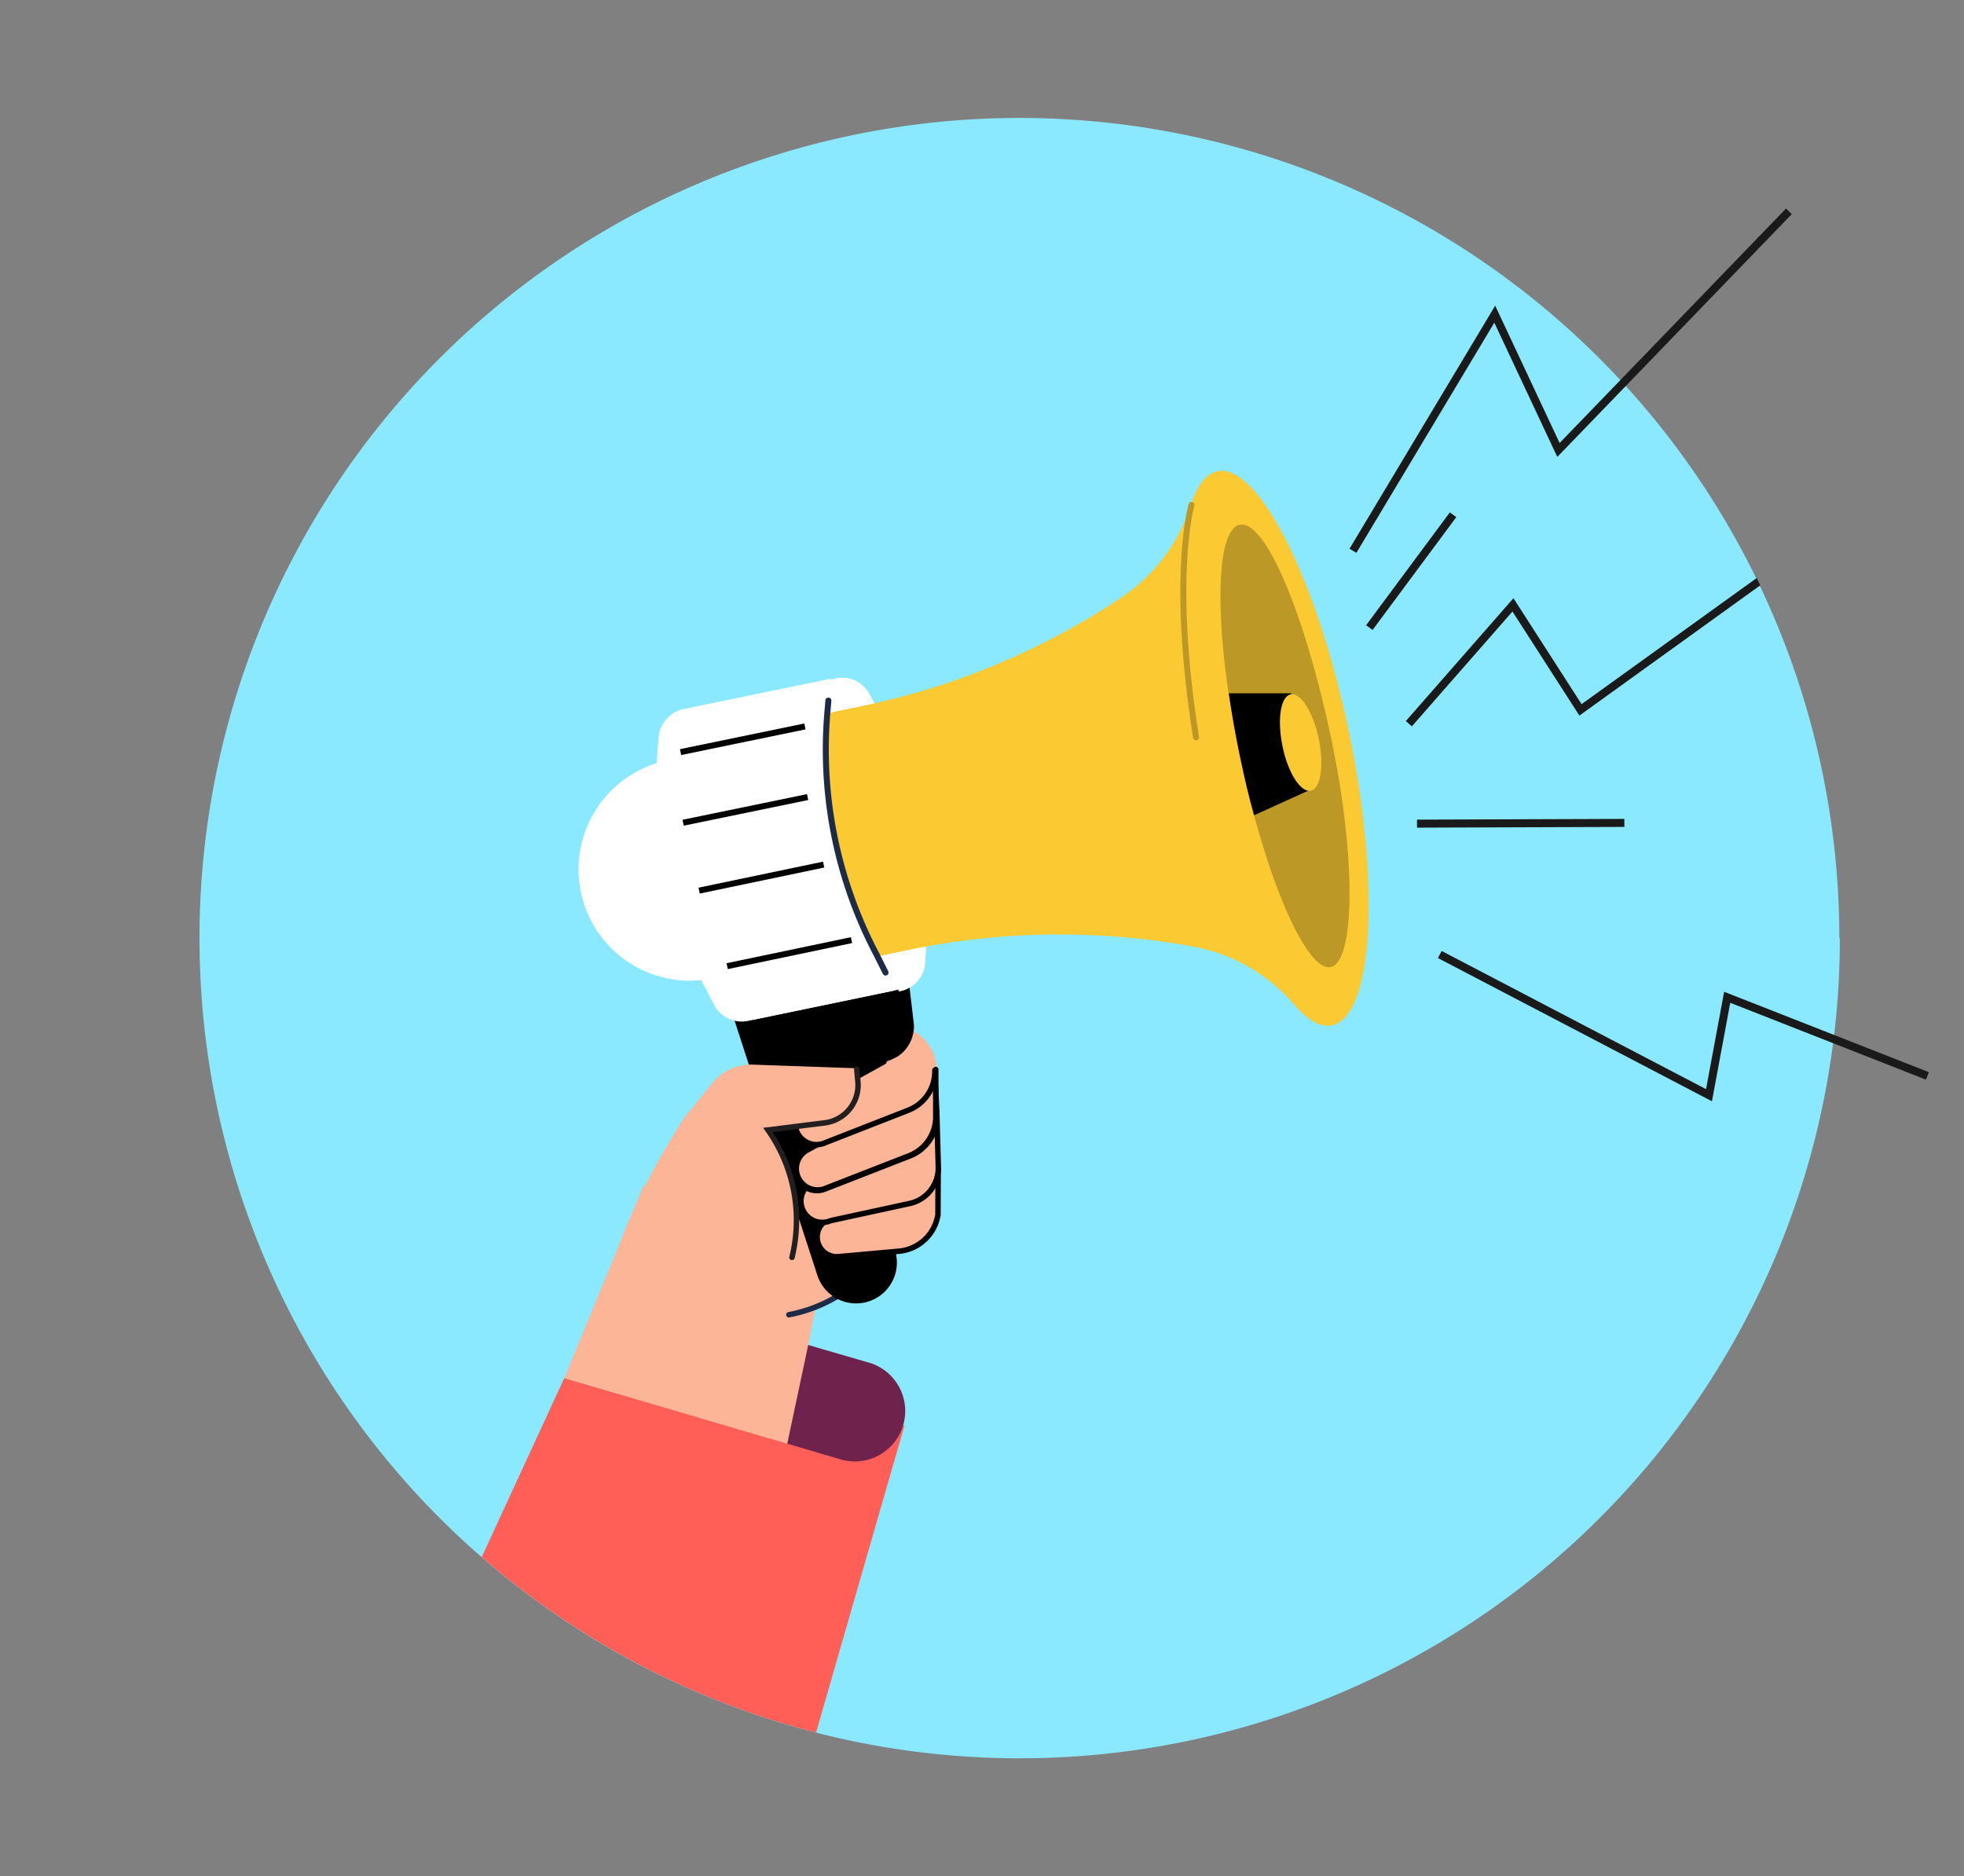 <svg id="Layer_1" data-name="Layer 1" xmlns="http://www.w3.org/2000/svg" xmlns:xlink="http://www.w3.org/1999/xlink" viewBox="0 0 107.9 103.07"><rect x="0" y="0" width="107.9" height="103.07" fill="#808080" stroke="none"/><defs><style>.cls-1,.cls-11,.cls-12,.cls-13,.cls-14,.cls-15,.cls-16,.cls-7{fill:none;}.cls-2{fill:#8ae8ff;}.cls-3{clip-path:url(#clip-path);}.cls-4{fill:#ff5f57;}.cls-5{fill:#6f224c;}.cls-6{fill:#fcb597;}.cls-11,.cls-7{stroke:#1d2b47;}.cls-11,.cls-13,.cls-14,.cls-15,.cls-7{stroke-linecap:round;}.cls-11,.cls-12,.cls-13,.cls-14,.cls-15,.cls-16,.cls-7{stroke-miterlimit:10;}.cls-13,.cls-14,.cls-7{stroke-width:0.3px;}.cls-8{fill:#fff;}.cls-9{fill:#fbca33;}.cls-10{fill:#bc9826;}.cls-11,.cls-12,.cls-15{stroke-width:0.33px;}.cls-12,.cls-13{stroke:#000;}.cls-14{stroke:#221f20;}.cls-15{stroke:#bc9826;}.cls-16{stroke:#1a1a1a;stroke-width:0.44px;}</style><clipPath id="clip-path"><circle class="cls-1" cx="56.03" cy="51.54" r="45.06"/></clipPath></defs><g id="Group_2306" data-name="Group 2306"><g id="Group_2305" data-name="Group 2305"><path id="Path_4488" data-name="Path 4488" class="cls-2" d="M101.08,51.54A45.06,45.06,0,1,1,56,6.48h0a45.05,45.05,0,0,1,45.05,45.05h0"/></g></g><g id="Group_2308" data-name="Group 2308"><g class="cls-3"><g id="Group_2307" data-name="Group 2307"><path id="Path_4489" data-name="Path 4489" class="cls-4" d="M49.69,78.32,42.36,79,31,75.71l-12.91,28,22.68,5.59Z"/><path id="Path_4490" data-name="Path 4490" class="cls-5" d="M47.83,74.89a2.77,2.77,0,0,1-1.57,5.31h0l-3.9-1.15,1-5.46Z"/><path id="Path_4491" data-name="Path 4491" class="cls-6" d="M33.12,70.56l1.23-3,1-2.43,9.79,5-.74,3.77-1.15,5.42L31,75.71Z"/><path id="Path_4492" data-name="Path 4492" class="cls-6" d="M49.38,67.56l2.15-2.2-.06-6.57a2.54,2.54,0,0,0-2.57-2.48,2.43,2.43,0,0,0-.89.17l-9.2,3.63-2.43,6.67,7,5.45.7-.18a8,8,0,0,0,4.81-3.6Z"/><path id="Path_4493" data-name="Path 4493" class="cls-7" d="M43.34,72.23h0a8.08,8.08,0,0,0,5.2-3.42"/><path id="Path_4494" data-name="Path 4494" d="M39.51,53.47l5.4,16.61a2.24,2.24,0,0,0,4.31-1.2l-1.87-8.52c-.22-1,1.12-1.76,1.27-2l.17-.07a2,2,0,0,0,1.42-2l-.71-6"/><path id="Path_4495" data-name="Path 4495" class="cls-8" d="M39.3,53.69,42.86,53,40.42,41l-3.56.74a6.11,6.11,0,1,0,2.08,12.05l.4-.08"/><path id="Path_4496" data-name="Path 4496" class="cls-8" d="M49.35,54.37l-8,1.66.16-2.17a24,24,0,0,0-2.68-13.11l-1-1.81,8-1.65a1.71,1.71,0,0,1,1.9.77l.42.78A24.08,24.08,0,0,1,50.89,52l-.07,1a1.72,1.72,0,0,1-1.43,1.47"/><path id="Path_4497" data-name="Path 4497" class="cls-9" d="M47.36,38.79a40.46,40.46,0,0,0,14.21-5.94,9.69,9.69,0,0,0,3.85-5.09c.33-1.07.82-1.72,1.46-1.87,2.26-.46,5.5,6,7.24,14.37s1.32,15.59-.94,16.07c-.64.14-1.35-.29-2.09-1.15A9.59,9.59,0,0,0,65.53,52,40.93,40.93,0,0,0,50,52.17l-3.43.72L43.79,39.53Z"/><path id="Path_4498" data-name="Path 4498" class="cls-10" d="M68.11,41.5c1.4,6.72,3.67,11.92,5,11.63s1.42-6,0-12.68-3.58-11.91-5-11.62-1.41,6,0,12.67"/><path id="Path_4499" data-name="Path 4499" class="cls-8" d="M45.62,37.29l-8,1.65a1.76,1.76,0,0,0-1.43,1.48l-.07.88a24.1,24.1,0,0,0,2.7,13.12l.46.87a1.72,1.72,0,0,0,1.9.78l8-1.66-.25-.49-.27-.49-.5-1a24.06,24.06,0,0,1-2.72-13.11l.07-.83"/><path id="Path_4500" data-name="Path 4500" class="cls-11" d="M48.65,53.43l-.5-1a24.14,24.14,0,0,1-2.71-13.11l.07-.83"/><line id="Line_344" data-name="Line 344" class="cls-1" x1="44.22" y1="39.91" x2="37.39" y2="41.32"/><line id="Line_345" data-name="Line 345" class="cls-12" x1="44.22" y1="39.91" x2="37.39" y2="41.32"/><line id="Line_346" data-name="Line 346" class="cls-1" x1="44.37" y1="43.79" x2="37.53" y2="45.2"/><line id="Line_347" data-name="Line 347" class="cls-12" x1="44.37" y1="43.79" x2="37.53" y2="45.2"/><line id="Line_348" data-name="Line 348" class="cls-1" x1="45.25" y1="47.5" x2="38.41" y2="48.93"/><line id="Line_349" data-name="Line 349" class="cls-12" x1="45.25" y1="47.5" x2="38.41" y2="48.93"/><line id="Line_350" data-name="Line 350" class="cls-1" x1="46.78" y1="51.65" x2="39.95" y2="53.08"/><line id="Line_351" data-name="Line 351" class="cls-12" x1="46.78" y1="51.65" x2="39.95" y2="53.08"/><path id="Path_4501" data-name="Path 4501" d="M67.54,38.09l3.4,0L72,43.38l-3.1,1.41c-.29-1-.55-2.14-.79-3.29s-.44-2.32-.6-3.41"/><path id="Path_4502" data-name="Path 4502" class="cls-9" d="M70.46,41c.3,1.47,1,2.55,1.55,2.44s.74-1.38.44-2.85-1-2.56-1.55-2.44-.74,1.39-.44,2.85"/><path id="Path_4503" data-name="Path 4503" class="cls-6" d="M51.53,66.74a2.39,2.39,0,0,1-2.14,2l-3.33.3a1.08,1.08,0,0,1-.4-2.11l5.88-2.59Z"/><path id="Path_4504" data-name="Path 4504" class="cls-13" d="M51.53,66.74a2.39,2.39,0,0,1-2.14,2l-3.33.3a1.08,1.08,0,0,1-.4-2.11l5.88-2.59Z"/><path id="Path_4505" data-name="Path 4505" class="cls-6" d="M51.55,64.12a2,2,0,0,1-1.58,2l-4.33.94a1.17,1.17,0,1,1-.78-2.2h0l6.61-3.61Z"/><path id="Path_4506" data-name="Path 4506" class="cls-13" d="M51.55,64.12a2,2,0,0,1-1.58,2l-4.33.94a1.17,1.17,0,1,1-.78-2.2h0l6.61-3.61Z"/><path id="Path_4507" data-name="Path 4507" class="cls-6" d="M51.47,61.26A2.33,2.33,0,0,1,50,63.5l-4.67,1.82a1.18,1.18,0,0,1-1.52-.59A1.31,1.31,0,0,1,44.56,63l.06,0,4.81-4.11a1.25,1.25,0,0,1,1.75.27h0a1.36,1.36,0,0,1,.23.7Z"/><path id="Path_4508" data-name="Path 4508" class="cls-13" d="M51.47,61.26A2.33,2.33,0,0,1,50,63.5l-4.67,1.82a1.18,1.18,0,0,1-1.52-.59A1.31,1.31,0,0,1,44.56,63l.06,0,4.81-4.11a1.25,1.25,0,0,1,1.75.27h0a1.36,1.36,0,0,1,.23.7Z"/><path id="Path_4509" data-name="Path 4509" class="cls-13" d="M51.41,58.76v2.5a2.3,2.3,0,0,1-1.47,2.24l-4.67,1.82a1.17,1.17,0,0,1-1-2.09l4.36-2.41"/><path id="Path_4510" data-name="Path 4510" class="cls-6" d="M51.36,58.8A2.29,2.29,0,0,1,49.89,61l-4.68,1.83a1.17,1.17,0,0,1-1.51-.6c-.25-.54.44-1.79,1-2.09l3.69-1.65,1-.47Z"/><path id="Path_4511" data-name="Path 4511" class="cls-13" d="M51.36,58.8A2.29,2.29,0,0,1,49.89,61l-4.68,1.83a1.17,1.17,0,0,1-1-2.09l4.35-2.41"/><path id="Path_4512" data-name="Path 4512" class="cls-6" d="M43.51,69.08a8.6,8.6,0,0,0-1.32-7l3.31-.42a1.9,1.9,0,0,0,1.65-2.12s0-.07,0-.1l-.06-.75-5.73-.2a2.76,2.76,0,0,0-2.3,1.1l-1.46,1.8c-2.2,3.4-5,8.94-4.64,12.74l2,.72,6.25.32"/><path id="Path_4513" data-name="Path 4513" class="cls-14" d="M43.51,69.08a8.6,8.6,0,0,0-1.32-7l3.11-.39a2.09,2.09,0,0,0,1.83-2.28l-.06-.68"/><path id="Path_4514" data-name="Path 4514" class="cls-15" d="M65.46,27.74s-1.16,3.88.25,12.77"/><path id="Path_4515" data-name="Path 4515" class="cls-16" d="M77.4,39.76l5.72-6.53L86.83,39l10.58-7.62"/><line id="Line_352" data-name="Line 352" class="cls-16" x1="77.85" y1="45.25" x2="89.24" y2="45.21"/><line id="Line_353" data-name="Line 353" class="cls-16" x1="75.23" y1="34.48" x2="79.83" y2="28.28"/></g></g></g><g id="Group_2309" data-name="Group 2309"><path id="Path_4516" data-name="Path 4516" class="cls-16" d="M74.33,30.26l7.79-13,3.5,7.46L98.28,11.61"/><path id="Path_4517" data-name="Path 4517" class="cls-16" d="M79.1,52.44l14.79,7.73,1-5.38,11,4.32"/></g></svg>